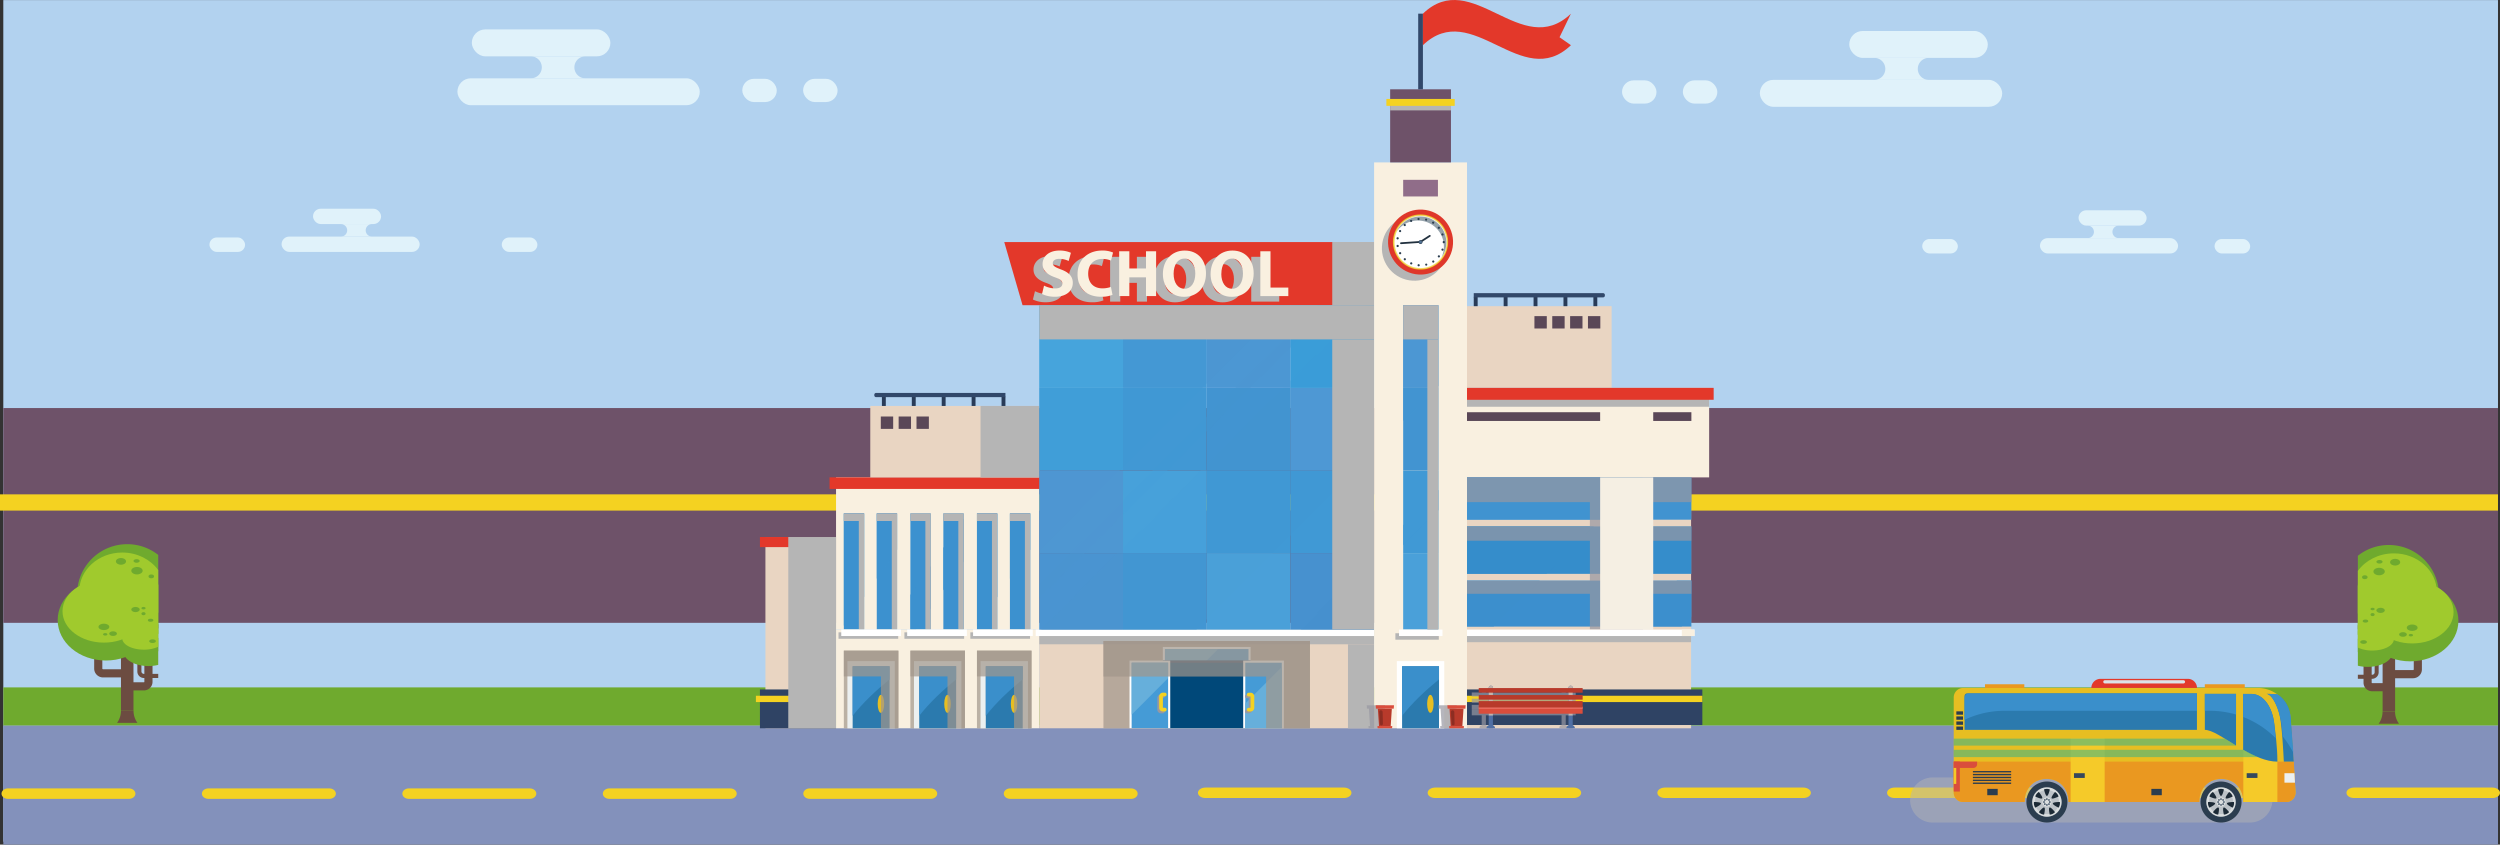 <svg xmlns="http://www.w3.org/2000/svg" viewBox="0 0 1924.09 650.06"><rect x="0" y="0" width="1924.09" height="650.06" fill="#333333" stroke="none"/><defs><style>.cls-1{isolation:isolate;}.cls-2{fill:#b2d2ef;}.cls-3{fill:#8391bb;}.cls-4{fill:#f4d221;}.cls-5{fill:#6e5269;}.cls-6{fill:#6faa2e;}.cls-7{fill:#e0f2fa;}.cls-8{fill:#e9d5c2;}.cls-9{fill:#e3382a;}.cls-10{fill:#2f4364;}.cls-11{fill:#f9f0e0;}.cls-12,.cls-13{fill:#3c91cf;}.cls-13{opacity:0.9;}.cls-13,.cls-45,.cls-46,.cls-47,.cls-48,.cls-49,.cls-50,.cls-51,.cls-52,.cls-53,.cls-54,.cls-55,.cls-56,.cls-57,.cls-58,.cls-59,.cls-62,.cls-74,.cls-75,.cls-76,.cls-90{mix-blend-mode:overlay;}.cls-14,.cls-61,.cls-87{fill:#b5b5b5;}.cls-14,.cls-18,.cls-29,.cls-60,.cls-77,.cls-83,.cls-87{mix-blend-mode:multiply;}.cls-15{fill:#5a4757;}.cls-16{fill:#283b58;}.cls-17{fill:#31486a;}.cls-18{fill:#a2968b;}.cls-18,.cls-74,.cls-75,.cls-76,.cls-77{opacity:0.7;}.cls-19{fill:#ecf0f0;}.cls-20{fill:#2b7aae;}.cls-21{fill:#3a8fcb;}.cls-22{fill:#e7be22;}.cls-23{fill:#fff;}.cls-24{fill:#fdfeff;}.cls-25{fill:#459bd6;}.cls-26{fill:#66afdb;}.cls-27{fill:#004879;}.cls-28{fill:#2d4267;}.cls-29,.cls-77{fill:#9798a2;}.cls-30,.cls-45{fill:#4c97d3;}.cls-31,.cls-46{fill:#4099d5;}.cls-32,.cls-47{fill:#4294d1;}.cls-33,.cls-48{fill:#4499d5;}.cls-34,.cls-49{fill:#4198d4;}.cls-35,.cls-50{fill:#4aa0d9;}.cls-36,.cls-51{fill:#47a1da;}.cls-37,.cls-52{fill:#4296d3;}.cls-38,.cls-53{fill:#4791cf;}.cls-39,.cls-54{fill:#4e99d4;}.cls-40,.cls-55{fill:#3a9dd8;}.cls-41,.cls-56{fill:#419ed9;}.cls-42,.cls-57{fill:#46a5dd;}.cls-43,.cls-58{fill:#4e97d2;}.cls-44,.cls-59{fill:#4a94d1;}.cls-45,.cls-46,.cls-47,.cls-48,.cls-49,.cls-50,.cls-51,.cls-52,.cls-53,.cls-54,.cls-55,.cls-56,.cls-57,.cls-58,.cls-59,.cls-87,.cls-91{opacity:0.5;}.cls-62{opacity:0.8;}.cls-63{fill:#df372a;}.cls-64{fill:#f6da69;}.cls-65{fill:#95a2ab;}.cls-66{fill:#2b3d4f;}.cls-67{fill:#22313f;}.cls-68{fill:#35485d;}.cls-69{fill:#557596;}.cls-70{fill:#906d89;}.cls-71,.cls-74{fill:#4193d0;}.cls-72,.cls-75{fill:#358dcb;}.cls-73,.cls-76{fill:#3c8fce;}.cls-78{fill:#f5efe3;}.cls-79{fill:#b83a2b;}.cls-80{fill:#8d2d22;}.cls-81{fill:#da4d3c;}.cls-82{fill:#506fa4;}.cls-83{fill:#c3b3ab;}.cls-84{fill:#ed7467;}.cls-85{fill:#6c4c41;}.cls-86{fill:#a0ca2d;}.cls-88{fill:#ea9820;}.cls-89{fill:#f5ca29;}.cls-90{fill:#dce2e7;}.cls-91{fill:#26b395;}.cls-92{fill:#d9ddde;}.cls-93{fill:#bcc2c7;}.cls-94{fill:#1c2a36;}</style></defs><title>资源 1</title><g class="cls-1"><g id="图层_2" data-name="图层 2"><g id="图层_1-2" data-name="图层 1"><rect class="cls-2" x="2.54" y="0.06" width="1920" height="647.72"/><rect class="cls-3" x="2.54" y="558.36" width="1920" height="91.7"/><path class="cls-4" d="M1034.35,606.14H927.77c-3.2,0-5.79,1.81-5.79,4.05h0c0,2.24,2.59,4,5.79,4h106.58c3.2,0,5.79-1.81,5.79-4h0C1040.14,608,1037.55,606.14,1034.35,606.14Z"/><path class="cls-4" d="M1211.14,606.14H1104.56c-3.2,0-5.79,1.81-5.79,4.05h0c0,2.24,2.59,4,5.79,4h106.58c3.2,0,5.79-1.81,5.79-4h0C1216.93,608,1214.34,606.14,1211.14,606.14Z"/><path class="cls-4" d="M1387.93,606.14H1281.35c-3.2,0-5.79,1.81-5.79,4.05h0c0,2.24,2.59,4,5.79,4h106.58c3.2,0,5.79-1.81,5.79-4h0C1393.72,608,1391.13,606.14,1387.93,606.14Z"/><path class="cls-4" d="M1564.72,606.14H1458.13c-3.19,0-5.78,1.81-5.78,4.05h0c0,2.24,2.59,4,5.78,4h106.59c3.2,0,5.79-1.81,5.79-4h0C1570.51,608,1567.92,606.14,1564.72,606.14Z"/><path class="cls-4" d="M1741.51,606.14H1634.92c-3.19,0-5.78,1.81-5.78,4.05h0c0,2.24,2.59,4,5.78,4h106.59c3.19,0,5.79-1.81,5.79-4h0C1747.3,608,1744.7,606.14,1741.51,606.14Z"/><path class="cls-4" d="M1918.3,606.14H1811.71c-3.19,0-5.78,1.81-5.78,4.05h0c0,2.24,2.59,4,5.78,4H1918.3c3.19,0,5.79-1.81,5.79-4h0C1924.09,608,1921.49,606.14,1918.3,606.14Z"/><path class="cls-4" d="M99.17,606.78h-93c-2.79,0-5,1.82-5,4.06h0c0,2.24,2.26,4,5.05,4h93c2.79,0,5-1.81,5-4h0C104.22,608.6,102,606.78,99.17,606.78Z"/><path class="cls-4" d="M253.44,606.78h-93c-2.79,0-5.05,1.82-5.05,4.06h0c0,2.24,2.26,4,5.05,4h93c2.79,0,5.05-1.81,5.05-4h0C258.49,608.6,256.23,606.78,253.44,606.78Z"/><path class="cls-4" d="M407.71,606.78h-93c-2.79,0-5.05,1.82-5.05,4.06h0c0,2.24,2.26,4,5.05,4h93c2.79,0,5.05-1.81,5.05-4h0C412.76,608.6,410.5,606.78,407.71,606.78Z"/><path class="cls-4" d="M562,606.78H469c-2.79,0-5.05,1.82-5.05,4.06h0c0,2.24,2.26,4,5.05,4h93c2.79,0,5-1.81,5-4h0C567,608.6,564.77,606.78,562,606.78Z"/><path class="cls-4" d="M716.25,606.78h-93c-2.79,0-5,1.82-5,4.06h0c0,2.24,2.26,4,5,4h93c2.79,0,5.06-1.81,5.06-4h0C721.31,608.6,719,606.78,716.25,606.78Z"/><path class="cls-4" d="M870.53,606.78h-93c-2.79,0-5,1.82-5,4.06h0c0,2.24,2.26,4,5,4h93c2.79,0,5.05-1.81,5.05-4h0C875.58,608.6,873.32,606.78,870.53,606.78Z"/><rect class="cls-5" x="2.54" y="314.05" width="1920" height="165.3"/><rect class="cls-4" y="380.47" width="1922.54" height="12.5"/><rect class="cls-6" x="2.54" y="529.04" width="1920" height="29.32"/><rect class="cls-7" x="240.91" y="160.64" width="52.38" height="11.8" rx="5.9" ry="5.9"/><rect class="cls-7" x="216.71" y="182.08" width="106.28" height="11.8" rx="5.9" ry="5.9"/><path class="cls-7" d="M286.28,182.08h-23.9a4.81,4.81,0,0,0,4.82-4.81h0a4.81,4.81,0,0,0-4.82-4.81h23.9a4.81,4.81,0,0,0-4.82,4.81h0A4.81,4.81,0,0,0,286.28,182.08Z"/><rect class="cls-7" x="363.13" y="22.64" width="106.65" height="20.71" rx="10.35" ry="10.35"/><rect class="cls-7" x="352.04" y="60.27" width="186.53" height="20.71" rx="10.35" ry="10.35"/><path class="cls-7" d="M408.58,60.27h41.94a8.45,8.45,0,0,1-8.45-8.45h0a8.45,8.45,0,0,1,8.45-8.45H408.58A8.45,8.45,0,0,1,417,51.81h0A8.45,8.45,0,0,1,408.58,60.27Z"/><rect class="cls-7" x="161.2" y="182.78" width="27.42" height="11.11" rx="5.55" ry="5.55"/><rect class="cls-7" x="386.18" y="182.78" width="27.42" height="11.11" rx="5.55" ry="5.55"/><rect class="cls-7" x="571.29" y="60.66" width="26.53" height="17.88" rx="8.93" ry="8.93"/><rect class="cls-7" x="618.11" y="60.66" width="26.53" height="17.88" rx="8.93" ry="8.93"/><rect class="cls-7" x="1599.73" y="161.84" width="52.38" height="11.8" rx="5.9" ry="5.9"/><rect class="cls-7" x="1570.03" y="183.28" width="106.28" height="11.8" rx="5.9" ry="5.9"/><path class="cls-7" d="M1606.74,183.28h23.9a4.82,4.82,0,0,1-4.82-4.82h0a4.82,4.82,0,0,1,4.82-4.82h-23.9a4.82,4.82,0,0,1,4.82,4.82h0A4.82,4.82,0,0,1,1606.74,183.28Z"/><rect class="cls-7" x="1423.24" y="23.84" width="106.65" height="20.71" rx="10.35" ry="10.35"/><rect class="cls-7" x="1354.44" y="61.47" width="186.53" height="20.71" rx="10.35" ry="10.35"/><path class="cls-7" d="M1484.44,61.47H1442.5A8.46,8.46,0,0,0,1451,53h0a8.45,8.45,0,0,0-8.46-8.45h41.94A8.45,8.45,0,0,0,1476,53h0A8.45,8.45,0,0,0,1484.44,61.47Z"/><rect class="cls-7" x="1704.4" y="183.97" width="27.42" height="11.11" rx="5.55" ry="5.55"/><rect class="cls-7" x="1479.41" y="183.97" width="27.42" height="11.11" rx="5.55" ry="5.55"/><rect class="cls-7" x="1295.19" y="61.85" width="26.53" height="17.88" rx="8.93" ry="8.93"/><rect class="cls-7" x="1248.37" y="61.85" width="26.53" height="17.88" rx="8.93" ry="8.93"/><rect class="cls-8" x="589.1" y="413.31" width="54.35" height="147.2"/><rect class="cls-9" x="584.87" y="413.31" width="58.58" height="7.77"/><rect class="cls-10" x="584.87" y="530.62" width="58.58" height="29.89"/><rect class="cls-4" x="581.77" y="535.48" width="61.68" height="4.86"/><rect class="cls-11" x="643.45" y="367.4" width="156.45" height="117.14"/><rect class="cls-12" x="649.44" y="395.12" width="15.63" height="89.43"/><rect class="cls-12" x="674.8" y="395.12" width="15.63" height="89.43"/><rect class="cls-12" x="700.67" y="395.12" width="15.63" height="89.43"/><rect class="cls-12" x="726.04" y="395.12" width="15.63" height="89.43"/><polygon class="cls-13" points="665.07 459.28 665.07 395.12 649.44 395.12 649.44 481.58 665.07 459.28"/><polygon class="cls-13" points="690.44 423.09 690.44 395.12 674.8 395.12 674.8 445.39 690.44 423.09"/><path class="cls-13" d="M716.3,468.28V435.56l-15.63,22.31v26.67h4.22Z"/><path class="cls-13" d="M741.67,432.15V399.37L726,421.67v32.74Z"/><polygon class="cls-14" points="674.8 400.97 686.34 400.97 686.34 484.54 690.44 484.54 690.44 395.12 674.8 395.12 674.8 400.97"/><polygon class="cls-14" points="649.44 400.97 660.97 400.97 660.97 484.54 665.07 484.54 665.07 395.12 649.44 395.12 649.44 400.97"/><rect class="cls-12" x="751.9" y="395.12" width="15.63" height="89.43"/><rect class="cls-12" x="777.27" y="395.12" width="15.63" height="89.43"/><polygon class="cls-13" points="767.54 459.28 767.54 395.12 751.9 395.12 751.9 481.58 767.54 459.28"/><polygon class="cls-13" points="792.9 423.09 792.9 395.12 777.27 395.12 777.27 445.39 792.9 423.09"/><polygon class="cls-14" points="777.27 400.97 788.8 400.97 788.8 484.54 792.9 484.54 792.9 395.12 777.27 395.12 777.27 400.97"/><polygon class="cls-14" points="751.9 400.97 763.44 400.97 763.44 484.54 767.54 484.54 767.54 395.12 751.9 395.12 751.9 400.97"/><polygon class="cls-14" points="726.03 395.12 726.03 400.97 737.57 400.97 737.57 484.54 741.67 484.54 741.67 395.12 726.03 395.12"/><polygon class="cls-14" points="700.67 400.97 712.2 400.97 712.2 484.54 716.3 484.54 716.3 395.12 700.67 395.12 700.67 400.97"/><rect class="cls-9" x="638.45" y="367.4" width="166.45" height="8.9"/><rect class="cls-8" x="669.8" y="312.43" width="130.1" height="54.97"/><rect class="cls-14" x="754.66" y="312.43" width="45.24" height="54.97"/><rect class="cls-15" x="705.37" y="320.56" width="9.52" height="9.52"/><rect class="cls-15" x="691.63" y="320.56" width="9.52" height="9.52"/><rect class="cls-15" x="677.9" y="320.56" width="9.52" height="9.52"/><rect class="cls-16" x="747.8" y="305.24" width="3" height="7.2"/><rect class="cls-16" x="724.78" y="305.24" width="3" height="7.2"/><rect class="cls-16" x="770.82" y="305.24" width="3" height="7.2"/><rect class="cls-16" x="701.76" y="305.24" width="3" height="7.2"/><rect class="cls-16" x="678.74" y="305.24" width="3" height="7.2"/><path class="cls-17" d="M674.28,302.41h99.54v3.25H674.28a1.37,1.37,0,0,1-1.38-1.36v-.53A1.37,1.37,0,0,1,674.28,302.41Z"/><rect class="cls-11" x="643.45" y="484.54" width="156.45" height="75.97"/><rect class="cls-18" x="649.44" y="500.73" width="42.01" height="59.78"/><rect class="cls-18" x="700.67" y="500.73" width="42.01" height="59.78"/><rect class="cls-18" x="751.9" y="500.73" width="42.01" height="59.78"/><rect class="cls-19" x="652.19" y="508.81" width="36.49" height="51.7"/><rect class="cls-20" x="656.23" y="512.77" width="28.42" height="47.74"/><path class="cls-21" d="M684.65,522.87v-10.1H656.23v38.12C664.24,540.73,674.12,531.4,684.65,522.87Z"/><ellipse class="cls-22" cx="677.99" cy="541.71" rx="2.5" ry="6.93"/><polygon class="cls-18" points="649.44 500.73 649.44 520.59 677.99 520.59 677.99 560.51 691.45 560.51 691.45 500.73 649.44 500.73"/><rect class="cls-19" x="703.43" y="508.81" width="36.49" height="51.7"/><rect class="cls-20" x="707.47" y="512.77" width="28.42" height="47.74"/><path class="cls-21" d="M735.88,522.87v-10.1H707.47v38.12C715.47,540.73,725.36,531.4,735.88,522.87Z"/><path class="cls-22" d="M726.72,541.71c0,3.83,1.12,6.93,2.5,6.93s2.51-3.1,2.51-6.93-1.12-6.93-2.51-6.93S726.72,537.88,726.72,541.71Z"/><polygon class="cls-18" points="700.67 500.73 700.67 520.59 729.22 520.59 729.22 560.51 742.68 560.51 742.68 500.73 700.67 500.73"/><rect class="cls-19" x="754.66" y="508.81" width="36.49" height="51.7"/><rect class="cls-20" x="758.7" y="512.77" width="28.42" height="47.74"/><path class="cls-21" d="M787.11,522.87v-10.1H758.7v38.12C766.7,540.73,776.59,531.4,787.11,522.87Z"/><ellipse class="cls-22" cx="780.46" cy="541.71" rx="2.5" ry="6.93"/><polygon class="cls-18" points="751.9 500.73 751.9 520.59 780.46 520.59 780.46 560.51 793.91 560.51 793.91 500.73 751.9 500.73"/><polygon class="cls-8" points="928.73 484.54 864.31 484.54 799.9 484.54 799.9 560.51 1057.56 560.51 1057.56 484.54 993.14 484.54 928.73 484.54"/><rect class="cls-14" x="1037.46" y="495.86" width="20.1" height="64.65"/><polygon class="cls-14" points="928.73 484.54 864.31 484.54 799.9 484.54 799.9 495.86 1057.56 495.86 1057.56 484.54 993.14 484.54 928.73 484.54"/><rect class="cls-23" x="797.13" y="484.54" width="260.43" height="4.97"/><rect class="cls-14" x="645.35" y="486.66" width="45.95" height="4.97"/><rect class="cls-23" x="647.46" y="484.54" width="45.95" height="4.97"/><rect class="cls-14" x="696.08" y="486.66" width="45.95" height="4.97"/><rect class="cls-23" x="698.19" y="484.54" width="45.95" height="4.97"/><rect class="cls-14" x="746.81" y="486.66" width="45.95" height="4.97"/><rect class="cls-23" x="748.92" y="484.54" width="45.95" height="4.97"/><polygon class="cls-18" points="928.73 493.31 888.99 493.31 849.25 493.31 849.25 560.51 1008.21 560.51 1008.21 493.31 968.47 493.31 928.73 493.31"/><rect class="cls-24" x="894.96" y="497.93" width="67.55" height="62.49"/><rect class="cls-25" x="896.58" y="499.55" width="64.3" height="60.86"/><path class="cls-26" d="M937.42,499.55H896.58v40.84Q917,520,937.42,499.55Z"/><rect class="cls-27" x="894.96" y="508.42" width="67.55" height="51.99"/><rect class="cls-28" x="894.96" y="508.42" width="67.55" height="1.62"/><rect class="cls-24" x="869.33" y="508.42" width="31.33" height="51.99"/><rect class="cls-25" x="870.95" y="510.04" width="28.08" height="50.36"/><path class="cls-26" d="M899,521.9V510H871V550Z"/><rect class="cls-24" x="956.8" y="508.42" width="31.33" height="51.99"/><rect class="cls-25" x="958.42" y="510.04" width="28.08" height="50.36"/><polygon class="cls-26" points="958.42 541.47 958.42 560.41 986.5 560.41 986.5 513.38 958.42 541.47"/><path class="cls-29" d="M895,549h-1.43a2.86,2.86,0,0,1-2.85-2.86v-8.76a2.86,2.86,0,0,1,2.85-2.86H895a1.43,1.43,0,0,1,0,2.86h-1.43v8.76H895a1.43,1.43,0,0,1,0,2.86Z"/><path class="cls-4" d="M896.4,547.58H895a2.87,2.87,0,0,1-2.86-2.86V536A2.87,2.87,0,0,1,895,533.1h1.43a1.43,1.43,0,1,1,0,2.86H895v8.76h1.43a1.43,1.43,0,1,1,0,2.86Z"/><path class="cls-29" d="M959.63,549h1.43a2.86,2.86,0,0,0,2.85-2.86v-8.76a2.86,2.86,0,0,0-2.85-2.86h-1.43a1.43,1.43,0,1,0,0,2.86h1.43v8.76h-1.43a1.43,1.43,0,1,0,0,2.86Z"/><path class="cls-4" d="M961.06,547.58h1.43a2.86,2.86,0,0,0,2.85-2.86V536a2.86,2.86,0,0,0-2.85-2.86h-1.43a1.43,1.43,0,1,0,0,2.86h1.43v8.76h-1.43a1.43,1.43,0,1,0,0,2.86Z"/><polygon class="cls-18" points="968.47 493.31 928.73 493.31 888.99 493.31 849.25 493.31 849.25 520.7 855.23 520.7 894.97 520.7 934.71 520.7 974.45 520.7 974.45 560.51 1008.21 560.51 1008.21 493.31 968.47 493.31"/><polygon class="cls-9" points="772.91 186.3 786.99 234.91 799.9 234.91 864.31 234.91 928.73 234.91 993.14 234.91 1057.56 234.91 1057.56 186.3 772.91 186.3"/><rect class="cls-30" x="928.73" y="234.91" width="64.41" height="63.59"/><rect class="cls-31" x="928.73" y="362.1" width="64.41" height="63.59"/><rect class="cls-32" x="928.73" y="298.51" width="64.41" height="63.59"/><rect class="cls-33" x="864.31" y="234.91" width="64.41" height="63.59"/><rect class="cls-34" x="864.31" y="298.51" width="64.41" height="63.59"/><rect class="cls-35" x="928.73" y="425.69" width="64.41" height="58.86"/><rect class="cls-36" x="864.31" y="362.1" width="64.41" height="63.59"/><rect class="cls-37" x="864.31" y="425.69" width="64.41" height="58.86"/><rect class="cls-31" x="993.14" y="362.1" width="64.41" height="63.59"/><rect class="cls-38" x="993.14" y="425.69" width="64.41" height="58.86"/><rect class="cls-39" x="993.14" y="298.51" width="64.41" height="63.59"/><rect class="cls-40" x="993.14" y="234.91" width="64.41" height="63.59"/><rect class="cls-41" x="799.9" y="298.51" width="64.41" height="63.59"/><rect class="cls-42" x="799.9" y="234.91" width="64.41" height="63.59"/><rect class="cls-43" x="799.9" y="362.1" width="64.41" height="63.59"/><rect class="cls-44" x="799.9" y="425.69" width="64.41" height="58.86"/><polygon class="cls-45" points="988.82 234.91 928.73 234.91 928.73 295 988.82 234.91"/><path class="cls-45" d="M993.14,267.57V256.14l-42.36,42.37h11.4Z"/><polygon class="cls-46" points="993.14 412.22 993.14 362.1 928.73 362.1 928.73 425.69 979.67 425.69 993.14 412.22"/><path class="cls-47" d="M962.18,298.51h-11.4l-22,22.05v11.38Z"/><path class="cls-47" d="M928.73,357.48v4.62h64.41V298.51h-5.39Z"/><polygon class="cls-48" points="928.73 295 928.73 234.91 864.31 234.91 864.31 298.5 925.23 298.5 928.73 295"/><path class="cls-49" d="M925.23,298.51H864.31v60.91Z"/><path class="cls-49" d="M928.73,331.94V320.56L887.19,362.1h11.35Z"/><polygon class="cls-50" points="979.67 425.69 928.73 425.69 928.73 476.63 979.67 425.69"/><path class="cls-51" d="M898.54,362.1H887.19L864.31,385v11.3Q881.44,379.2,898.54,362.1Z"/><path class="cls-51" d="M864.31,421.77v3.92h64.42V362.1h-4.62Q894.23,392,864.31,421.77Z"/><polygon class="cls-52" points="928.73 476.63 928.73 425.69 864.31 425.69 864.31 484.54 920.82 484.54 928.73 476.63"/><polygon class="cls-46" points="1043.26 362.1 993.14 362.1 993.14 412.22 1043.26 362.1"/><polygon class="cls-53" points="1001.01 484.54 1057.56 484.54 1057.56 428 1001.01 484.54"/><polygon class="cls-54" points="1057.56 347.8 1057.56 298.5 993.14 298.5 993.14 362.1 1043.26 362.1 1057.56 347.8"/><path class="cls-55" d="M1025.82,234.91h-11.45q-10.62,10.62-21.23,21.23v11.43Z"/><path class="cls-55" d="M993.14,293.11v5.4h64.42v-63.6h-6.17Z"/><path class="cls-56" d="M864.31,359.42V298.51H799.9V362.1h61.73Z"/><rect class="cls-57" x="799.9" y="234.91" width="64.41" height="63.59"/><path class="cls-58" d="M864.31,396.27V385L823.6,425.69h11.17Q849.53,411,864.31,396.27Z"/><polygon class="cls-58" points="861.63 362.1 799.9 362.1 799.9 423.83 861.63 362.1"/><path class="cls-59" d="M834.77,425.69H823.6l-23.7,23.7v11Q817.35,443.06,834.77,425.69Z"/><path class="cls-59" d="M801.26,484.54h63V425.69h-3.93Q830.85,455.14,801.26,484.54Z"/><rect class="cls-14" x="799.9" y="234.91" width="257.66" height="26.3"/><rect class="cls-14" x="1025.35" y="261.21" width="32.21" height="223.33"/><rect class="cls-14" x="1025.35" y="186.26" width="32.21" height="48.65"/><g class="cls-60"><path class="cls-61" d="M796.55,224.09a19.81,19.81,0,0,0,8.64,2.16c3.59,0,5.48-1.49,5.48-3.74s-1.64-3.38-5.78-4.86c-5.73-2-9.47-5.17-9.47-10.18,0-5.89,4.91-10.39,13.05-10.39a21.15,21.15,0,0,1,8.8,1.74l-1.74,6.29a16.48,16.48,0,0,0-7.21-1.63c-3.38,0-5,1.53-5,3.32,0,2.2,1.94,3.18,6.4,4.86,6.08,2.26,8.95,5.43,8.95,10.29,0,5.78-4.45,10.69-13.92,10.69a22.49,22.49,0,0,1-9.77-2.1Z"/><path class="cls-61" d="M849.25,231.16a22.32,22.32,0,0,1-8.85,1.48c-11.92,0-18.06-7.42-18.06-17.24,0-11.77,8.39-18.32,18.83-18.32a20.24,20.24,0,0,1,8.49,1.54l-1.59,6.19a16.7,16.7,0,0,0-6.55-1.28c-6.19,0-11,3.73-11,11.41,0,6.9,4.1,11.25,11.06,11.25a19.54,19.54,0,0,0,6.49-1.12Z"/><path class="cls-61" d="M862.2,197.65V210.9H875V197.65h7.78v34.48H875V217.7H862.2v14.43h-7.83V197.65Z"/><path class="cls-61" d="M921.19,214.53c0,11.31-6.85,18.16-16.93,18.16S888,225,888,215.14c0-10.33,6.6-18.06,16.78-18.06C915.41,197.08,921.19,205,921.19,214.53Zm-24.91.46c0,6.75,3.17,11.51,8.39,11.51s8.29-5,8.29-11.72c0-6.19-3-11.51-8.34-11.51S896.28,208.29,896.28,215Z"/><path class="cls-61" d="M957.88,214.53c0,11.31-6.85,18.16-16.93,18.16-10.23,0-16.22-7.73-16.22-17.55,0-10.33,6.6-18.06,16.78-18.06C952.1,197.08,957.88,205,957.88,214.53ZM933,215c0,6.75,3.17,11.51,8.39,11.51s8.29-5,8.29-11.72c0-6.19-3-11.51-8.34-11.51S933,208.29,933,215Z"/><path class="cls-61" d="M963,197.65h7.82v27.93h13.72v6.55H963Z"/></g><path class="cls-11" d="M803.53,219.84a19.83,19.83,0,0,0,8.65,2.15c3.58,0,5.47-1.48,5.47-3.73s-1.64-3.38-5.78-4.86c-5.73-2-9.46-5.17-9.46-10.18,0-5.89,4.91-10.39,13-10.39a21.11,21.11,0,0,1,8.8,1.74l-1.74,6.29a16.42,16.42,0,0,0-7.21-1.64c-3.38,0-5,1.54-5,3.33,0,2.2,2,3.17,6.4,4.86,6.09,2.25,9,5.42,9,10.28,0,5.78-4.45,10.7-13.91,10.7a22.6,22.6,0,0,1-9.77-2.1Z"/><path class="cls-11" d="M856.23,226.9a22.1,22.1,0,0,1-8.85,1.49c-11.92,0-18.06-7.42-18.06-17.24,0-11.77,8.39-18.32,18.83-18.32a20.44,20.44,0,0,1,8.49,1.53l-1.58,6.19a17,17,0,0,0-6.55-1.27c-6.19,0-11,3.73-11,11.41,0,6.9,4.09,11.25,11,11.25a19.65,19.65,0,0,0,6.5-1.12Z"/><path class="cls-11" d="M869.18,193.39v13.25H882V193.39h7.78v34.49H882V213.45H869.18v14.43h-7.83V193.39Z"/><path class="cls-11" d="M928.18,210.28c0,11.3-6.86,18.16-16.94,18.16S895,220.71,895,210.89c0-10.34,6.6-18.06,16.79-18.06C922.4,192.83,928.18,200.76,928.18,210.28Zm-24.92.46c0,6.75,3.17,11.51,8.39,11.51s8.29-5,8.29-11.72c0-6.19-3-11.51-8.34-11.51S903.26,204,903.26,210.74Z"/><path class="cls-11" d="M964.87,210.28c0,11.3-6.86,18.16-16.94,18.16s-16.22-7.73-16.22-17.55c0-10.34,6.61-18.06,16.79-18.06C959.09,192.83,964.87,200.76,964.87,210.28Zm-24.92.46c0,6.75,3.17,11.51,8.39,11.51s8.29-5,8.29-11.72c0-6.19-3-11.51-8.34-11.51S940,204,940,210.74Z"/><path class="cls-11" d="M970,193.39h7.83v27.94h13.71v6.55H970Z"/><rect class="cls-11" x="1057.56" y="124.99" width="71.5" height="435.52"/><rect class="cls-23" x="1075.06" y="508.81" width="36.49" height="51.7"/><rect class="cls-20" x="1079.1" y="512.77" width="28.42" height="47.74"/><path class="cls-21" d="M1107.52,522.87v-10.1H1079.1v38.12C1087.11,540.73,1097,531.4,1107.52,522.87Z"/><ellipse class="cls-22" cx="1100.86" cy="541.71" rx="2.5" ry="6.93"/><rect class="cls-30" x="1079.93" y="234.91" width="27.1" height="63.59"/><rect class="cls-31" x="1079.93" y="362.1" width="27.1" height="63.59"/><rect class="cls-32" x="1079.93" y="298.51" width="27.1" height="63.59"/><rect class="cls-35" x="1079.93" y="425.69" width="27.1" height="58.86"/><rect class="cls-14" x="1073.93" y="487.37" width="33.43" height="4.97"/><rect class="cls-23" x="1076.76" y="484.54" width="33.43" height="4.97"/><g class="cls-62"><path class="cls-30" d="M1107,296.89v-62h-27.09v63.6h25.47Z"/><polygon class="cls-31" points="1107.02 392.65 1107.02 377.08 1079.93 404.18 1079.93 419.75 1107.02 392.65"/><path class="cls-32" d="M1105.4,298.51h-25.47V324Z"/></g><rect class="cls-14" x="1079.93" y="234.91" width="27.1" height="26.3"/><rect class="cls-14" x="1098.55" y="261.21" width="8.47" height="223.33"/><circle class="cls-14" cx="1088.56" cy="191.04" r="25.02" transform="translate(724.86 1234.68) rotate(-80.74)"/><circle class="cls-63" cx="1093.3" cy="186.3" r="25.02" transform="translate(733.51 1235.38) rotate(-80.74)"/><path class="cls-22" d="M1114.54,186.3a21.27,21.27,0,0,1-28.37,20,21.25,21.25,0,1,1,28.37-20Z"/><path class="cls-64" d="M1114.06,186.3a20.75,20.75,0,0,1-20.76,20.76,20.68,20.68,0,0,1-18.5-11.33,20.76,20.76,0,1,1,39.26-9.43Z"/><path class="cls-23" d="M1113.33,186.3a20,20,0,1,1-20-20A19.94,19.94,0,0,1,1113.33,186.3Z"/><path class="cls-65" d="M1111.26,189.83A20,20,0,0,0,1075.07,178a20,20,0,1,1,36.08,17.37,21.58,21.58,0,0,1-1.64,2.64A20,20,0,0,0,1111.26,189.83Z"/><path class="cls-66" d="M1091.77,205a.87.87,0,0,1-.78-.92h0a.85.85,0,0,1,.92-.78h0a.87.87,0,0,1,.79.92h0a.87.87,0,0,1-.86.78h-.07Zm5.1-1.13a.85.85,0,0,1,.62-1h0a.85.85,0,0,1,1,.61h0a.85.85,0,0,1-.62,1h0a.71.71,0,0,1-.21,0h0A.86.86,0,0,1,1096.87,203.84Zm-11.07-.38h0a.85.85,0,0,1-.45-1.11h0a.86.86,0,0,1,1.13-.45h0a.85.85,0,0,1,.44,1.13h0a.88.88,0,0,1-.78.51h0A.81.81,0,0,1,1085.8,203.46Zm16.57-1.73a.87.87,0,0,1,.25-1.18h0a.85.85,0,0,1,1.18.24h0a.87.87,0,0,1-.24,1.19h0a.92.92,0,0,1-.47.14h0A.87.87,0,0,1,1102.37,201.73Zm-21.74-1.64a.86.86,0,0,1-.05-1.2h0a.86.86,0,0,1,1.21,0h0a.85.85,0,0,1,0,1.2h0a.84.84,0,0,1-.63.28h0A.82.82,0,0,1,1080.63,200.09Zm26.26-2.14a.85.85,0,0,1-.15-1.2h0a.86.86,0,0,1,1.2-.14h0a.85.85,0,0,1,.14,1.19h0a.86.86,0,0,1-.67.33h0A.84.84,0,0,1,1106.89,198Zm-30.05-2.71a.87.87,0,0,1,.34-1.16h0a.87.87,0,0,1,1.16.35h0a.85.85,0,0,1-.34,1.15h0a.9.9,0,0,1-.41.11h0A.86.86,0,0,1,1076.84,195.24Zm33.1-2.33a.86.86,0,0,1-.54-1.08h0a.85.85,0,0,1,1.09-.53h0a.85.85,0,0,1,.53,1.08h0a.86.86,0,0,1-.81.58h0A.86.86,0,0,1,1109.94,192.91Zm-35.11-3.49a.87.87,0,0,1,.7-1h0a.86.86,0,0,1,1,.71h0a.85.85,0,0,1-.7,1h-.14A.86.86,0,0,1,1074.83,189.42Zm35.5-3.12v0h0v0h0a.86.86,0,0,1,.84-.86h0a.86.86,0,0,1,.86.85h0v.05h0v0h0a.85.85,0,0,1-.85.85h0A.85.85,0,0,1,1110.33,186.3Zm-34.8-2.06a.86.86,0,0,1-.71-1h0a.85.85,0,0,1,1-.71h0a.86.86,0,0,1,.7,1h0a.86.86,0,0,1-.84.72h-.13Zm33.86-3.53h0a.84.84,0,0,1,.52-1.08h0a.85.85,0,0,1,1.09.52h0a.87.87,0,0,1-.53,1.09h0a.9.9,0,0,1-.28,0h0A.85.85,0,0,1,1109.39,180.71Zm-32.24-2.13a.86.86,0,0,1-.35-1.16h0a.86.86,0,0,1,1.16-.35h0a.84.84,0,0,1,.34,1.15h0a.84.84,0,0,1-.75.44h0A.85.85,0,0,1,1077.15,178.58Zm29.55-2.78a.85.85,0,0,1,.14-1.2h0a.86.86,0,0,1,1.2.14h0a.86.86,0,0,1-.14,1.2h0a.89.89,0,0,1-.53.18h0A.85.85,0,0,1,1106.7,175.8Zm-26.16-2a.85.85,0,0,1,0-1.21h0a.84.84,0,0,1,1.2,0h0a.84.84,0,0,1,0,1.2h0a.81.81,0,0,1-.58.23h0A.83.83,0,0,1,1080.54,173.76Zm22-1.75a.85.85,0,0,1-.25-1.17h0a.85.85,0,0,1,1.19-.25h0a.86.86,0,0,1,.24,1.19h0a.86.86,0,0,1-.71.38h0A.81.81,0,0,1,1102.56,172Zm-17.26-1.72a.83.83,0,0,1,.43-1.12h0a.86.86,0,0,1,1.13.43h0a.87.87,0,0,1-.44,1.13h0a.83.83,0,0,1-.35.06h0A.83.83,0,0,1,1085.3,170.29Zm12.13-.51a.86.86,0,0,1-.63-1h0a.85.85,0,0,1,1-.62h0a.84.84,0,0,1,.62,1h0a.85.85,0,0,1-.83.64h0A.65.65,0,0,1,1097.43,169.78Zm-6.51-1.22a.85.85,0,0,1,.78-.92h0a.85.85,0,0,1,.92.78h0a.86.86,0,0,1-.78.92h-.07A.86.86,0,0,1,1090.92,168.56Z"/><rect class="cls-67" x="1077.54" y="186.07" width="15.19" height="1.39" rx="0.62" ry="0.62" transform="translate(-9.99 72.29) rotate(-3.8)"/><rect class="cls-67" x="1092.92" y="182.84" width="8.78" height="1.39" rx="0.62" ry="0.62" transform="translate(75.29 623.14) rotate(-32.77)"/><path class="cls-68" d="M1094.83,186.3a1.53,1.53,0,1,1-1.53-1.53A1.52,1.52,0,0,1,1094.83,186.3Z"/><circle class="cls-69" cx="1093.3" cy="186.3" r="1.01"/><rect class="cls-5" x="1069.91" y="68.72" width="46.8" height="56.27"/><rect class="cls-14" x="1069.91" y="78.81" width="46.8" height="6.15"/><rect class="cls-4" x="1067" y="76.15" width="52.61" height="5.32"/><rect class="cls-17" x="1091.49" y="10.51" width="3.64" height="58.21"/><rect class="cls-70" x="1079.93" y="138.4" width="26.76" height="12.8"/><path class="cls-9" d="M1209.05,10.51c-38,36.4-76-36.41-113.92,0V34.78c38-36.41,75.95,36.4,113.92,0l-8.77-6.12Z"/><rect class="cls-8" x="1129.06" y="235.64" width="111.3" height="62.87"/><rect class="cls-15" x="1222.15" y="243.3" width="9.52" height="9.52"/><rect class="cls-15" x="1208.42" y="243.3" width="9.52" height="9.52"/><rect class="cls-15" x="1194.68" y="243.3" width="9.52" height="9.52"/><rect class="cls-15" x="1180.95" y="243.3" width="9.52" height="9.52"/><rect class="cls-11" x="1129.06" y="298.51" width="186.36" height="68.9"/><rect class="cls-15" x="1272.38" y="317.25" width="29.37" height="6.73"/><rect class="cls-15" x="1129.06" y="317.25" width="102.47" height="6.73" transform="translate(2360.59 641.24) rotate(180)"/><rect class="cls-14" x="1129.06" y="298.51" width="186.36" height="14.55"/><rect class="cls-9" x="1129.06" y="298.51" width="189.84" height="9.18"/><rect class="cls-8" x="1129.06" y="367.4" width="172.46" height="193.11"/><rect class="cls-71" x="1129.06" y="367.4" width="172.69" height="32.57"/><rect class="cls-72" x="1129.06" y="405.15" width="172.69" height="36.51"/><rect class="cls-73" x="1129.06" y="446.85" width="172.69" height="35.4"/><polygon class="cls-74" points="1264.47 367.4 1129.06 367.4 1129.06 399.97 1231.9 399.97 1264.47 367.4"/><polygon class="cls-75" points="1226.72 405.15 1129.06 405.15 1129.06 441.67 1190.21 441.67 1226.72 405.15"/><polygon class="cls-76" points="1185.03 446.85 1129.06 446.85 1129.06 482.25 1149.62 482.25 1185.03 446.85"/><path class="cls-76" d="M1301.74,474.67V446.85h-11.06l-35.4,35.4h38.88Z"/><polygon class="cls-77" points="1301.74 386.47 1301.74 367.4 1129.06 367.4 1129.06 386.47 1223.63 386.47 1223.63 405.15 1129.06 405.15 1129.06 416.16 1223.63 416.16 1223.63 446.97 1129.06 446.97 1129.06 457.01 1223.63 457.01 1223.63 484.54 1264.48 484.54 1264.48 457.01 1301.74 457.01 1301.74 446.97 1264.48 446.97 1264.48 416.16 1301.74 416.16 1301.74 405.15 1264.48 405.15 1264.48 386.47 1301.74 386.47"/><rect class="cls-78" x="1231.53" y="367.4" width="40.85" height="117.14"/><rect class="cls-14" x="1129.06" y="489.28" width="172.46" height="4.97"/><rect class="cls-23" x="1129.06" y="484.54" width="175.1" height="4.97"/><rect class="cls-11" x="1294.38" y="484.54" width="9.78" height="4.97"/><rect class="cls-10" x="1129.06" y="530.62" width="181.13" height="27.38"/><rect class="cls-4" x="1129.06" y="535.48" width="181.13" height="4.86"/><rect class="cls-16" x="1157.27" y="228.44" width="3" height="7.2"/><rect class="cls-16" x="1180.29" y="228.44" width="3" height="7.2"/><rect class="cls-16" x="1134.25" y="228.44" width="3" height="7.2"/><rect class="cls-16" x="1203.31" y="228.44" width="3" height="7.2"/><rect class="cls-16" x="1226.33" y="228.44" width="3" height="7.2"/><path class="cls-17" d="M1233.79,225.62h-99.54v3.25h99.54a1.37,1.37,0,0,0,1.38-1.36V227A1.37,1.37,0,0,0,1233.79,225.62Z"/><rect class="cls-14" x="606.69" y="413.31" width="36.76" height="147.2"/><polygon class="cls-77" points="1107.24 545.4 1108.69 545.4 1109.58 558.79 1108.37 558.79 1108.52 560.51 1119.65 560.51 1119.79 558.79 1118.58 558.79 1119.47 545.4 1120.92 545.4 1121.14 542.79 1107.02 542.79 1107.24 545.4"/><polygon class="cls-79" points="1126.38 545.4 1115.6 545.4 1116.51 559.14 1125.47 559.14 1126.38 545.4"/><path class="cls-80" d="M1117.92,546.63h0a1.39,1.39,0,0,0-1.25,1.59l.49,8.84a1.26,1.26,0,0,0,1.21,1.21h0a1.15,1.15,0,0,0,1.12-1.21l-.19-8.84A1.53,1.53,0,0,0,1117.92,546.63Z"/><polygon class="cls-81" points="1126.7 558.79 1115.28 558.79 1115.42 560.51 1126.55 560.51 1126.7 558.79"/><polygon class="cls-81" points="1128.05 542.79 1113.93 542.79 1114.15 545.4 1127.83 545.4 1128.05 542.79"/><polygon class="cls-77" points="1052.09 545.4 1053.53 545.4 1054.42 558.79 1053.21 558.79 1053.36 560.51 1064.49 560.51 1064.63 558.79 1063.43 558.79 1064.32 545.4 1065.76 545.4 1065.98 542.79 1051.87 542.79 1052.09 545.4"/><polygon class="cls-79" points="1071.22 545.4 1060.44 545.4 1061.36 559.14 1070.31 559.14 1071.22 545.4"/><path class="cls-80" d="M1062.77,546.63h0a1.4,1.4,0,0,0-1.26,1.59l.49,8.84a1.26,1.26,0,0,0,1.21,1.21h0a1.14,1.14,0,0,0,1.12-1.21l-.19-8.84A1.52,1.52,0,0,0,1062.77,546.63Z"/><polygon class="cls-81" points="1071.54 558.79 1060.12 558.79 1060.27 560.51 1071.4 560.51 1071.54 558.79"/><polygon class="cls-81" points="1072.89 542.79 1058.77 542.79 1058.99 545.4 1072.67 545.4 1072.89 542.79"/><path class="cls-77" d="M1212.7,536.09v-3.15h-7.65v-.2a1.53,1.53,0,0,0-1.61-1.43h0a1.53,1.53,0,0,0-1.61,1.43v.2h-58.24v-.2a1.53,1.53,0,0,0-1.61-1.43h0a1.53,1.53,0,0,0-1.61,1.43v.2h-7.65v3.15h7.65v1.63h-7.65v3.15h7.65v1.62h-7.65v3.16h7.65v.08h-7.65v4.79h7.65v7.85h-.14a1.44,1.44,0,0,0-1.52,1.35v.74h6.55v-.74a1.44,1.44,0,0,0-1.52-1.35h-.14v-7.85h58.24v7.85h-.15a1.44,1.44,0,0,0-1.52,1.35v.74h6.55v-.74a1.44,1.44,0,0,0-1.52-1.35h-.14v-7.85h7.65v-4.79h-7.65v-.08h7.65v-3.16h-7.65v-1.62h7.65v-3.15h-7.65v-1.63Zm-10.87,9.64h-58.24v-.08h58.24Zm0-3.24h-58.24v-1.62h58.24Zm0-4.77h-58.24v-1.63h58.24Z"/><path class="cls-82" d="M1149,560.46h-3.23V529.34a1.61,1.61,0,0,1,1.61-1.61h0a1.61,1.61,0,0,1,1.62,1.61Z"/><path class="cls-83" d="M1149,550.7V529.34a1.61,1.61,0,0,0-1.61-1.61h0a1.61,1.61,0,0,0-1.61,1.61V550.7Z"/><path class="cls-82" d="M1150.62,560.46h-6.55a2.35,2.35,0,0,1,2.35-2.35h1.85a2.35,2.35,0,0,1,2.35,2.35Z"/><path class="cls-82" d="M1210.42,560.46h-3.23V529.34a1.62,1.62,0,0,1,1.62-1.61h0a1.61,1.61,0,0,1,1.61,1.61Z"/><path class="cls-83" d="M1210.42,550.7V529.34a1.61,1.61,0,0,0-1.61-1.61h0a1.61,1.61,0,0,0-1.61,1.61V550.7Z"/><path class="cls-82" d="M1212.08,560.46h-6.55a2.35,2.35,0,0,1,2.35-2.35h1.85a2.35,2.35,0,0,1,2.35,2.35Z"/><rect class="cls-81" x="1138.08" y="543.92" width="79.99" height="5.38"/><rect class="cls-84" x="1138.08" y="543.92" width="79.99" height="1.55"/><rect class="cls-79" x="1138.08" y="539.59" width="79.99" height="4.94"/><rect class="cls-79" x="1138.08" y="534.93" width="79.99" height="3.54"/><rect class="cls-79" x="1138.08" y="529.56" width="79.99" height="3.54"/><path class="cls-85" d="M1830.69,557a15.78,15.78,0,0,0,3-9.33h9.63a15.78,15.78,0,0,0,3.05,9.33Z"/><rect class="cls-85" x="1833.74" y="470.36" width="9.63" height="77.27"/><path class="cls-85" d="M1835.42,515.18V488.45a6.83,6.83,0,0,1,6.83-6.83h14.91a6.83,6.83,0,0,1,6.83,6.83v26.73a6.83,6.83,0,0,1-6.83,6.82h-14.91A6.83,6.83,0,0,1,1835.42,515.18Zm6.83-27.29a.57.57,0,0,0-.56.56v26.73a.56.56,0,0,0,.56.55h14.91a.57.57,0,0,0,.56-.55V488.45a.57.57,0,0,0-.56-.56Z"/><path class="cls-85" d="M1819.06,525.4V494.22a6.63,6.63,0,0,1,6.62-6.62h10.77a6.63,6.63,0,0,1,6.62,6.62V525.4a6.63,6.63,0,0,1-6.62,6.62h-10.77A6.63,6.63,0,0,1,1819.06,525.4Zm6.62-31.53a.36.36,0,0,0-.35.35V525.4a.36.36,0,0,0,.35.35h10.77a.36.36,0,0,0,.34-.35V494.22a.36.36,0,0,0-.34-.35Z"/><path class="cls-85" d="M1825.71,481.17h-10.77a1.9,1.9,0,0,0-.25,0v3.16a1.84,1.84,0,0,1,.25-.05h10.77a1.92,1.92,0,0,1,1.91,1.91V517.4a1.92,1.92,0,0,1-1.91,1.92h-10.77a1,1,0,0,1-.25-.06v3.17l.25,0h10.77a5.06,5.06,0,0,0,5-5.05V486.22A5.06,5.06,0,0,0,1825.71,481.17Z"/><path class="cls-6" d="M1838.55,419.45a38.39,38.39,0,0,0-23.86,8.29v60.54a38.55,38.55,0,1,0,23.86-68.83Z"/><ellipse class="cls-6" cx="1854.98" cy="477.83" rx="37.1" ry="31.16"/><path class="cls-6" d="M1817.63,450c-1,0-2,.05-2.94.11v51.76c1,.07,2,.12,2.94.12,19.17,0,34.71-11.64,34.71-26S1836.8,450,1817.63,450Z"/><path class="cls-6" d="M1822.2,490.74a30.92,30.92,0,0,0-7.51.89v20.74a31.43,31.43,0,0,0,7.51.88c10.64,0,19.27-5,19.27-11.25S1832.84,490.74,1822.2,490.74Z"/><path class="cls-86" d="M1842.38,425.89c-11.59,0-21.78,5.37-27.69,13.5v32.7c5.91,8.13,16.1,13.5,27.69,13.5,18.28,0,33.11-13.36,33.11-29.85S1860.66,425.89,1842.38,425.89Z"/><ellipse class="cls-86" cx="1856.49" cy="471.09" rx="31.87" ry="24.13"/><path class="cls-86" d="M1824.41,449.55a42.87,42.87,0,0,0-9.72,1.11v38a42.31,42.31,0,0,0,9.72,1.12c16.46,0,29.81-9,29.81-20.13S1840.87,449.55,1824.41,449.55Z"/><path class="cls-86" d="M1825.82,483.24a26.23,26.23,0,0,0-11.13,2.28V498.4a26.23,26.23,0,0,0,11.13,2.27c9.14,0,16.56-3.9,16.56-8.71S1835,483.24,1825.82,483.24Z"/><path class="cls-6" d="M1839.49,432.69c0,1.44,1.74,2.6,3.9,2.6s3.89-1.16,3.89-2.6-1.74-2.6-3.89-2.6S1839.49,431.25,1839.49,432.69Z"/><path class="cls-6" d="M1826.66,439.87c0,1.59,2,2.88,4.38,2.88s4.38-1.29,4.38-2.88-2-2.88-4.38-2.88S1826.66,438.28,1826.66,439.87Z"/><path class="cls-6" d="M1828.94,432.37c0,.76,1.08,1.39,2.4,1.39s2.4-.63,2.4-1.39-1.08-1.39-2.4-1.39S1828.94,431.6,1828.94,432.37Z"/><ellipse class="cls-6" cx="1820.04" cy="444.24" rx="2.16" ry="1.49"/><path class="cls-6" d="M1816.47,494.12c0,.79,1.17,1.43,2.62,1.43s2.61-.64,2.61-1.43-1.17-1.43-2.61-1.43S1816.47,493.33,1816.47,494.12Z"/><path class="cls-6" d="M1846.44,488.3c0,1,1.32,1.8,3,1.8s2.95-.81,2.95-1.8-1.32-1.79-2.95-1.79S1846.44,487.31,1846.44,488.3Z"/><ellipse class="cls-6" cx="1856.51" cy="483.11" rx="4.17" ry="2.48"/><ellipse class="cls-6" cx="1855.48" cy="488.85" rx="1.68" ry="0.96"/><path class="cls-6" d="M1828.94,469.76c0,1.1,1.45,2,3.24,2s3.24-.9,3.24-2-1.45-2-3.24-2S1828.94,468.66,1828.94,469.76Z"/><path class="cls-6" d="M1824.41,473c0,.67.72,1.2,1.61,1.2s1.6-.53,1.6-1.2-.72-1.19-1.6-1.19S1824.41,472.29,1824.41,473Z"/><ellipse class="cls-6" cx="1826.02" cy="468.72" rx="1.61" ry="0.96"/><ellipse class="cls-6" cx="1820.55" cy="478" rx="2.16" ry="1.19"/><path class="cls-85" d="M105.78,556.32a15.78,15.78,0,0,1-3-9.33H93.1a15.78,15.78,0,0,1-3,9.33Z"/><rect class="cls-85" x="93.1" y="469.72" width="9.63" height="77.27"/><path class="cls-85" d="M94.22,521.37H79.31a6.84,6.84,0,0,1-6.83-6.83V487.81A6.83,6.83,0,0,1,79.31,481H94.22a6.83,6.83,0,0,1,6.83,6.83v26.73A6.84,6.84,0,0,1,94.22,521.37ZM79.31,487.25a.57.57,0,0,0-.56.56v26.73a.57.57,0,0,0,.56.55H94.22a.56.56,0,0,0,.56-.55V487.81a.57.57,0,0,0-.56-.56Z"/><path class="cls-85" d="M110.79,531.38H100a6.63,6.63,0,0,1-6.62-6.62V493.58A6.63,6.63,0,0,1,100,487h10.77a6.63,6.63,0,0,1,6.62,6.62v31.18A6.63,6.63,0,0,1,110.79,531.38ZM100,493.24a.35.35,0,0,0-.35.34v31.18a.35.35,0,0,0,.35.35h10.77a.35.35,0,0,0,.34-.35V493.58a.35.35,0,0,0-.34-.34Z"/><path class="cls-85" d="M110.76,480.53h10.77l.25,0v3.16a2.21,2.21,0,0,0-.25-.05H110.76a1.92,1.92,0,0,0-1.92,1.91v31.18a1.92,1.92,0,0,0,1.92,1.92h10.77a2.21,2.21,0,0,0,.25,0v3.16l-.25,0H110.76a5,5,0,0,1-5.05-5V485.58A5.06,5.06,0,0,1,110.76,480.53Z"/><path class="cls-6" d="M97.91,418.82a38.41,38.41,0,0,1,23.87,8.28v60.54a38.55,38.55,0,1,1-23.87-68.82Z"/><ellipse class="cls-6" cx="81.49" cy="477.2" rx="37.1" ry="31.16"/><path class="cls-6" d="M118.84,449.37c1,0,2,.05,2.94.11v51.77c-1,.06-2,.11-2.94.11-19.17,0-34.72-11.64-34.72-26S99.67,449.37,118.84,449.37Z"/><path class="cls-6" d="M114.27,490.1a31.48,31.48,0,0,1,7.51.89v20.74a31.49,31.49,0,0,1-7.51.88c-10.65,0-19.28-5-19.28-11.25S103.62,490.1,114.27,490.1Z"/><path class="cls-86" d="M94.09,425.25c11.59,0,21.77,5.37,27.69,13.5v32.7c-5.92,8.13-16.1,13.5-27.69,13.5C75.8,485,61,471.59,61,455.1S75.8,425.25,94.09,425.25Z"/><ellipse class="cls-86" cx="79.98" cy="470.45" rx="31.87" ry="24.13"/><path class="cls-86" d="M112.06,448.91a42.87,42.87,0,0,1,9.72,1.11v38a42.87,42.87,0,0,1-9.72,1.11c-16.47,0-29.81-9-29.81-20.12S95.59,448.91,112.06,448.91Z"/><path class="cls-86" d="M110.65,482.6a26.23,26.23,0,0,1,11.13,2.28v12.88A26.23,26.23,0,0,1,110.65,500c-9.15,0-16.56-3.91-16.56-8.72S101.5,482.6,110.65,482.6Z"/><path class="cls-6" d="M97,432.05c0,1.44-1.75,2.6-3.9,2.6s-3.89-1.16-3.89-2.6,1.74-2.6,3.89-2.6S97,430.62,97,432.05Z"/><path class="cls-6" d="M109.8,439.23c0,1.59-2,2.88-4.37,2.88s-4.38-1.29-4.38-2.88,2-2.87,4.38-2.87S109.8,437.64,109.8,439.23Z"/><path class="cls-6" d="M107.53,431.73c0,.77-1.08,1.39-2.4,1.39s-2.4-.62-2.4-1.39,1.07-1.39,2.4-1.39S107.53,431,107.53,431.73Z"/><ellipse class="cls-6" cx="116.43" cy="443.6" rx="2.16" ry="1.49"/><path class="cls-6" d="M120,493.48c0,.79-1.17,1.43-2.61,1.43s-2.61-.64-2.61-1.43,1.17-1.43,2.61-1.43S120,492.69,120,493.48Z"/><path class="cls-6" d="M90,487.66c0,1-1.32,1.8-3,1.8s-2.95-.81-2.95-1.8,1.33-1.79,2.95-1.79S90,486.67,90,487.66Z"/><ellipse class="cls-6" cx="79.96" cy="482.47" rx="4.17" ry="2.48"/><ellipse class="cls-6" cx="80.99" cy="488.21" rx="1.68" ry="0.96"/><path class="cls-6" d="M107.53,469.12c0,1.1-1.45,2-3.24,2s-3.24-.9-3.24-2,1.45-2,3.24-2S107.53,468,107.53,469.12Z"/><path class="cls-6" d="M112.06,472.32c0,.66-.72,1.19-1.61,1.19s-1.61-.53-1.61-1.19.72-1.2,1.61-1.2S112.06,471.65,112.06,472.32Z"/><ellipse class="cls-6" cx="110.45" cy="468.08" rx="1.61" ry="0.96"/><ellipse class="cls-6" cx="115.92" cy="477.36" rx="2.16" ry="1.19"/><path class="cls-87" d="M1487.44,598.37h244.15a17.34,17.34,0,0,1,17.35,17.34h0a17.35,17.35,0,0,1-17.35,17.35H1487.44a17.34,17.34,0,0,1-17.34-17.35h0A17.34,17.34,0,0,1,1487.44,598.37Z"/><path class="cls-22" d="M1763.08,553.49a25.45,25.45,0,0,0-25.4-24H1510.93a7.28,7.28,0,0,0-7.27,7.27V610a7.27,7.27,0,0,0,7.27,7.27h47.28c-.09-8.85,5.54-17.77,16.93-17.77s17,8.92,16.93,17.77h100.62c-.1-8.85,5.54-17.77,16.92-17.77s17,8.92,16.93,17.77h32.92a7.27,7.27,0,0,0,7.26-7.68Z"/><path class="cls-88" d="M1765.37,586.15H1503.66V610a7.27,7.27,0,0,0,7.27,7.27h47.28c-.09-8.85,5.54-17.77,16.93-17.77s17,8.92,16.93,17.77h100.62c-.1-8.85,5.54-17.77,16.92-17.77s17,8.92,16.93,17.77h32.92a7.27,7.27,0,0,0,7.26-7.68Z"/><polygon class="cls-89" points="1752.76 586.18 1726.55 568.45 1726.55 617.27 1752.76 617.27 1752.76 586.18"/><rect class="cls-68" x="1729.13" y="595.08" width="8.3" height="3.65"/><path class="cls-20" d="M1514,533.65h176.85a0,0,0,0,1,0,0v28.09a0,0,0,0,1,0,0H1512a0,0,0,0,1,0,0V535.67A2,2,0,0,1,1514,533.65Z"/><path class="cls-20" d="M1726.38,577.06c8.6,4.91,17.79,9.12,26.38,9.12,0-12-1.71-23.3-2.41-29.28-1.5-12.74-8.29-22.85-17.75-22.85h-6.22Z"/><path class="cls-20" d="M1720.92,534.05h-24v27.68c5.39,0,14.09,6,24,12.1Z"/><path class="cls-20" d="M1765.37,586.18h-7.66s-1.23-27.22-3.18-35.53-6.36-16.6-10.27-16.6a79.7,79.7,0,0,1,8.5.43s9.51,5,10.32,19S1765.37,586.18,1765.37,586.18Z"/><path class="cls-21" d="M1542.11,547.05h148.73v-13.4H1515.46a3.5,3.5,0,0,0-3.5,3.49V554A71.32,71.32,0,0,1,1542.11,547.05Z"/><path class="cls-21" d="M1726.38,551.81a71.5,71.5,0,0,1,25,16.25c-.41-4.83-.82-8.9-1.08-11.16-1.5-12.74-8.29-22.85-17.75-22.85h-6.22Z"/><path class="cls-21" d="M1720.92,534.05h-24v13h3.95a71.65,71.65,0,0,1,20.08,2.89Z"/><path class="cls-21" d="M1754.53,550.65c.94,4,1.7,6.71,2.25,16a77.17,77.17,0,0,1,8.19,12.53c-.5-8.69-1.35-16.29-1.89-25.73-.81-14-10.32-19-10.32-19a79.7,79.7,0,0,0-8.5-.43C1748.17,534.05,1752.57,542.34,1754.53,550.65Z"/><rect class="cls-81" x="1503.66" y="586.15" width="4.71" height="23.05"/><path class="cls-81" d="M1503.66,586.15h18a0,0,0,0,1,0,0v2.05a2.82,2.82,0,0,1-2.82,2.82h-15.16a0,0,0,0,1,0,0v-4.87A0,0,0,0,1,1503.66,586.15Z"/><polygon class="cls-19" points="1765.88 595.08 1758.19 595.08 1758.19 602.37 1766.3 602.37 1765.88 595.08"/><path class="cls-9" d="M1683.78,522.46h-67.21a7.05,7.05,0,0,0-7,7h81.32A7.06,7.06,0,0,0,1683.78,522.46Z"/><rect class="cls-88" x="1696.89" y="526.63" width="30.76" height="2.88"/><rect class="cls-88" x="1527.71" y="526.63" width="30.29" height="2.88"/><rect class="cls-89" x="1593.62" y="568.45" width="26.21" height="48.82"/><rect class="cls-68" x="1596.21" y="595.08" width="8.3" height="3.65"/><rect class="cls-89" x="1503.66" y="591.02" width="1.94" height="12.31"/><rect class="cls-66" x="1505.67" y="559.16" width="5.14" height="2.58"/><rect class="cls-66" x="1505.67" y="555.26" width="5.14" height="2.58"/><rect class="cls-66" x="1505.67" y="551.37" width="5.14" height="2.58"/><rect class="cls-66" x="1505.67" y="547.48" width="5.14" height="2.58"/><rect class="cls-66" x="1529.47" y="607.14" width="8.03" height="4.88"/><rect class="cls-66" x="1655.76" y="607.14" width="8.03" height="4.88"/><rect class="cls-66" x="1518.42" y="602.28" width="29.43" height="1.06"/><rect class="cls-66" x="1518.42" y="600.06" width="29.43" height="1.06"/><rect class="cls-66" x="1518.42" y="597.84" width="29.43" height="1.06"/><rect class="cls-66" x="1518.42" y="595.62" width="29.43" height="1.06"/><rect class="cls-66" x="1518.42" y="593.41" width="29.43" height="1.06"/><path class="cls-90" d="M1680.42,526H1620a1.23,1.23,0,0,1-1.24-1.24h0a1.24,1.24,0,0,1,1.24-1.24h60.46a1.25,1.25,0,0,1,1.24,1.24h0A1.24,1.24,0,0,1,1680.42,526Z"/><polygon class="cls-91" points="1726.38 577.06 1503.66 577.06 1503.66 582.73 1737.71 582.73 1726.38 577.06"/><polygon class="cls-91" points="1712.27 568.45 1503.66 568.45 1503.66 573.83 1720.92 573.83 1712.27 568.45"/><circle class="cls-66" cx="1575.38" cy="617.27" r="15.79" transform="translate(-116.3 649.86) rotate(-22.5)"/><circle class="cls-92" cx="1575.38" cy="617.27" r="11.36"/><path class="cls-93" d="M1584.71,617.27a9.33,9.33,0,1,1-9.33-9.33A9.33,9.33,0,0,1,1584.71,617.27Z"/><path class="cls-92" d="M1578.93,617.27a3.56,3.56,0,1,1-3.55-3.55A3.55,3.55,0,0,1,1578.93,617.27Z"/><path class="cls-68" d="M1576,615a.65.65,0,1,1-.64-.65A.64.64,0,0,1,1576,615Z"/><path class="cls-68" d="M1577.42,616.15a.65.65,0,1,1,0-.92A.66.66,0,0,1,1577.42,616.15Z"/><path class="cls-68" d="M1577.61,617.92a.65.65,0,1,1,.65-.65A.65.65,0,0,1,1577.61,617.92Z"/><path class="cls-68" d="M1576.5,619.31a.65.65,0,1,1,.92,0A.66.66,0,0,1,1576.5,619.31Z"/><path class="cls-68" d="M1574.73,619.51a.65.65,0,1,1,.65.65A.65.65,0,0,1,1574.73,619.51Z"/><path class="cls-68" d="M1573.34,618.39a.65.65,0,1,1,0,.92A.65.65,0,0,1,1573.34,618.39Z"/><path class="cls-68" d="M1573.14,616.62a.65.65,0,1,1-.65.65A.65.65,0,0,1,1573.14,616.62Z"/><path class="cls-68" d="M1574.25,615.23a.65.65,0,1,1-.91,0A.64.64,0,0,1,1574.25,615.23Z"/><path class="cls-94" d="M1575.38,607.14a6.93,6.93,0,0,0-2.24.42s1.07,5,2.24,5,2.23-5,2.23-5A6.91,6.91,0,0,0,1575.38,607.14Z"/><path class="cls-94" d="M1567.45,611a7,7,0,0,0-1.06,2s4.6,2.3,5.33,1.39-2.54-4.88-2.54-4.88A6.88,6.88,0,0,0,1567.45,611Z"/><path class="cls-94" d="M1565.5,619.53a6.76,6.76,0,0,0,.9,2.08s4.67-2.16,4.41-3.3-5.4-1.06-5.4-1.06A7,7,0,0,0,1565.5,619.53Z"/><path class="cls-94" d="M1571,626.4a6.78,6.78,0,0,0,2.2.59s1.21-5,.17-5.5-4.2,3.56-4.2,3.56A6.75,6.75,0,0,0,1571,626.4Z"/><path class="cls-94" d="M1579.77,626.4a6.9,6.9,0,0,0,1.84-1.35s-3.16-4.07-4.2-3.56.17,5.5.17,5.5A6.75,6.75,0,0,0,1579.77,626.4Z"/><path class="cls-94" d="M1585.26,619.53a7,7,0,0,0,.09-2.28s-5.15-.07-5.41,1.06,4.41,3.3,4.41,3.3A6.92,6.92,0,0,0,1585.26,619.53Z"/><path class="cls-94" d="M1583.3,611a6.93,6.93,0,0,0-1.72-1.48s-3.27,4-2.55,4.88,5.34-1.39,5.34-1.39A6.89,6.89,0,0,0,1583.3,611Z"/><circle class="cls-66" cx="1709.38" cy="617.27" r="15.79" transform="translate(717.29 2140.02) rotate(-76.77)"/><circle class="cls-92" cx="1709.38" cy="617.27" r="11.36"/><path class="cls-93" d="M1718.71,617.27a9.33,9.33,0,1,1-9.33-9.33A9.33,9.33,0,0,1,1718.71,617.27Z"/><path class="cls-92" d="M1712.93,617.27a3.56,3.56,0,1,1-3.55-3.55A3.55,3.55,0,0,1,1712.93,617.27Z"/><path class="cls-68" d="M1710,615a.65.65,0,1,1-.65-.65A.65.65,0,0,1,1710,615Z"/><path class="cls-68" d="M1711.42,616.15a.65.65,0,1,1,0-.92A.66.66,0,0,1,1711.42,616.15Z"/><path class="cls-68" d="M1711.61,617.92a.65.65,0,1,1,.65-.65A.65.65,0,0,1,1711.61,617.92Z"/><path class="cls-68" d="M1710.5,619.31a.65.65,0,1,1,.92,0A.66.66,0,0,1,1710.5,619.31Z"/><path class="cls-68" d="M1708.73,619.51a.65.65,0,1,1,.65.65A.65.65,0,0,1,1708.73,619.51Z"/><path class="cls-68" d="M1707.34,618.39a.65.65,0,1,1,0,.92A.64.64,0,0,1,1707.34,618.39Z"/><path class="cls-68" d="M1707.14,616.62a.65.65,0,1,1-.65.65A.65.65,0,0,1,1707.14,616.62Z"/><path class="cls-68" d="M1708.26,615.23a.65.65,0,1,1-.92.92.64.64,0,0,1,0-.92A.66.66,0,0,1,1708.26,615.23Z"/><path class="cls-94" d="M1709.38,607.14a6.93,6.93,0,0,0-2.24.42s1.08,5,2.24,5,2.23-5,2.23-5A6.91,6.91,0,0,0,1709.38,607.14Z"/><path class="cls-94" d="M1701.45,611a7,7,0,0,0-1.06,2s4.61,2.3,5.33,1.39-2.54-4.88-2.54-4.88A6.88,6.88,0,0,0,1701.45,611Z"/><path class="cls-94" d="M1699.5,619.53a7,7,0,0,0,.9,2.08s4.68-2.16,4.42-3.3-5.41-1.06-5.41-1.06A7,7,0,0,0,1699.5,619.53Z"/><path class="cls-94" d="M1705,626.4a6.78,6.78,0,0,0,2.2.59s1.22-5,.17-5.5-4.2,3.56-4.2,3.56A6.75,6.75,0,0,0,1705,626.4Z"/><path class="cls-94" d="M1713.78,626.4a6.75,6.75,0,0,0,1.83-1.35s-3.15-4.07-4.2-3.56.17,5.5.17,5.5A6.78,6.78,0,0,0,1713.78,626.4Z"/><path class="cls-94" d="M1719.26,619.53a7,7,0,0,0,.09-2.28s-5.15-.07-5.41,1.06,4.41,3.3,4.41,3.3A6.92,6.92,0,0,0,1719.26,619.53Z"/><path class="cls-94" d="M1717.3,611a6.74,6.74,0,0,0-1.72-1.48s-3.27,4-2.54,4.88,5.33-1.39,5.33-1.39A6.89,6.89,0,0,0,1717.3,611Z"/></g></g></g></svg>